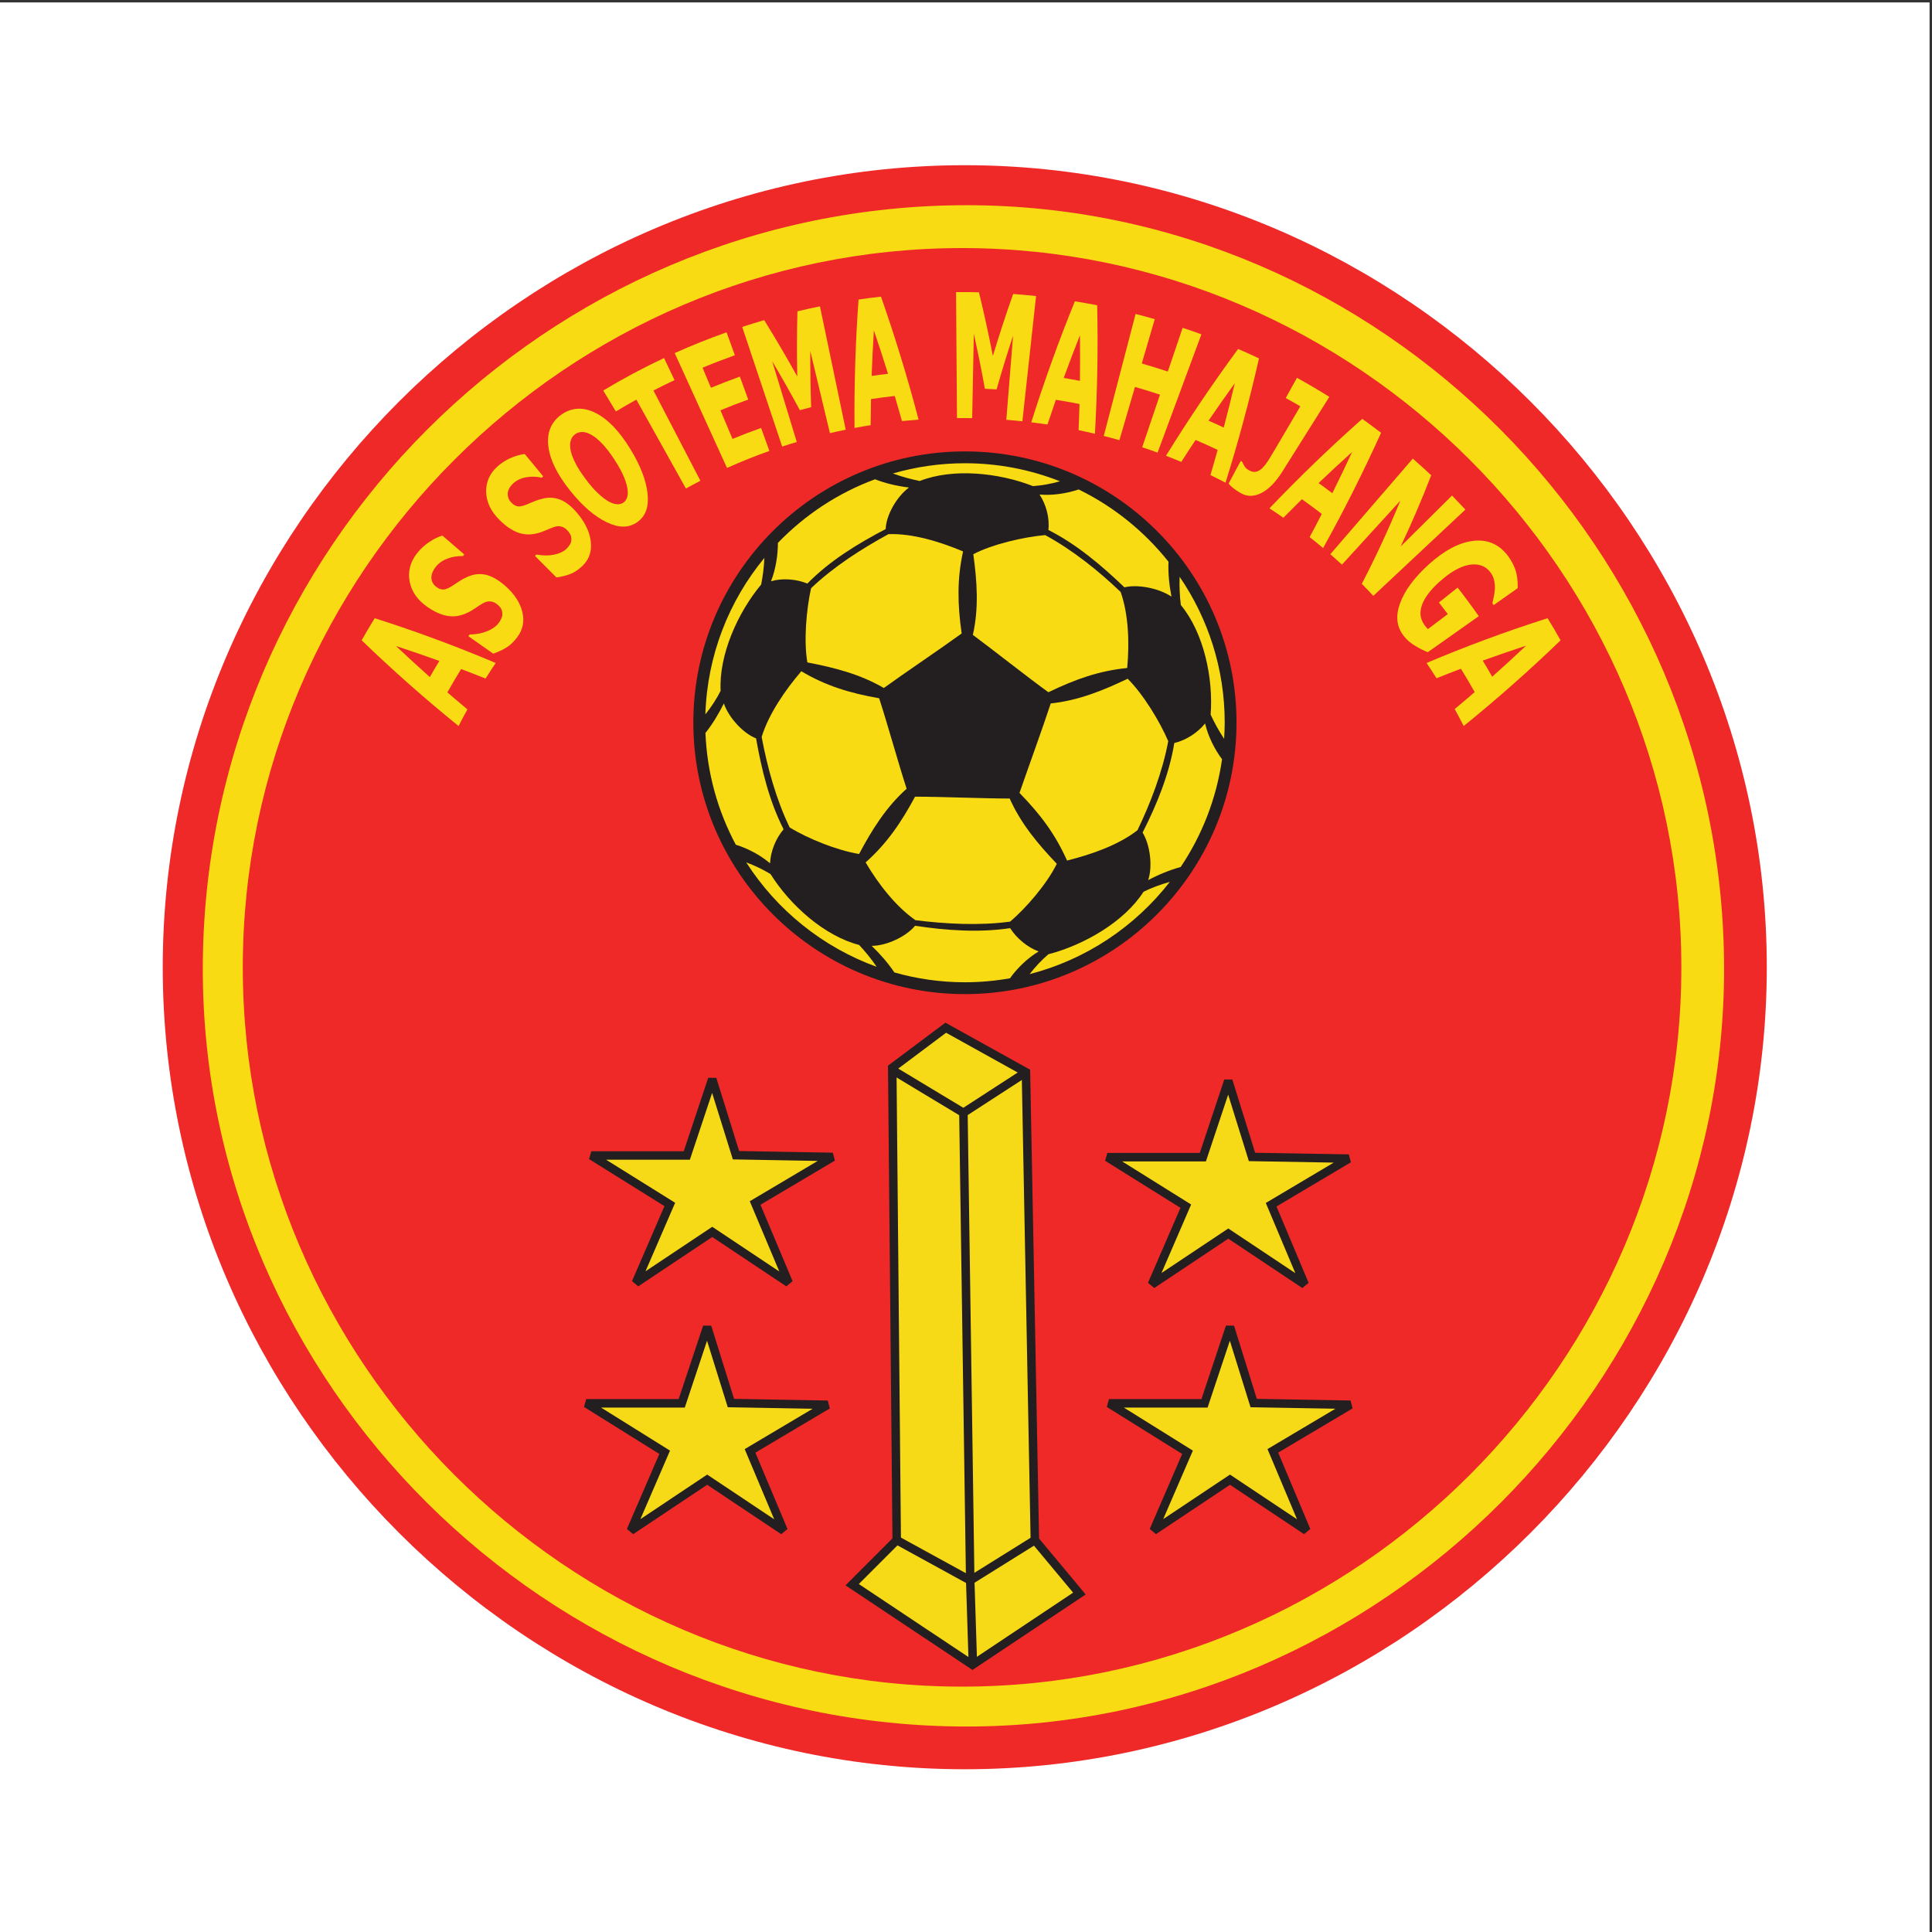 <?xml version="1.0" encoding="UTF-8"?>
<svg xmlns="http://www.w3.org/2000/svg" xmlns:xlink="http://www.w3.org/1999/xlink" width="193pt" height="193pt" viewBox="0 0 193 193" version="1.1">
<rect x="0" y="0" width="193" height="193" fill="#333333" stroke="none"/>
<g id="surface1">
<path style=" stroke:none;fill-rule:evenodd;fill:rgb(100%,100%,100%);fill-opacity:1;" d="M 0 0.242 L 192.758 0.242 L 192.758 193 L 0 193 L 0 0.242 "/>
<path style=" stroke:none;fill-rule:evenodd;fill:rgb(93.3%,16.1%,15.7%);fill-opacity:1;" d="M 96.379 16.504 C 140.254 16.504 176.496 52.746 176.496 96.621 C 176.496 140.496 140.254 176.742 96.379 176.742 C 52.504 176.742 16.258 140.496 16.258 96.621 C 16.258 52.746 52.504 16.504 96.379 16.504 "/>
<path style=" stroke:none;fill-rule:evenodd;fill:rgb(97.299%,85.899%,8.199%);fill-opacity:1;" d="M 96.562 20.5 C 137.895 20.5 172.23 54.836 172.23 96.805 C 172.23 138.137 137.895 172.473 96.562 172.473 C 54.594 172.473 20.258 138.137 20.258 96.805 C 20.258 54.836 54.594 20.5 96.562 20.5 "/>
<path style=" stroke:none;fill-rule:evenodd;fill:rgb(93.3%,16.1%,15.7%);fill-opacity:1;" d="M 96.109 24.781 C 135.531 24.781 167.961 57.211 167.961 96.637 C 167.961 136.059 135.531 168.488 96.109 168.488 C 56.684 168.488 24.254 136.059 24.254 96.637 C 24.254 57.211 56.684 24.781 96.109 24.781 "/>
<path style=" stroke:none;fill-rule:evenodd;fill:rgb(97.299%,85.899%,8.199%);fill-opacity:1;" d="M 85.129 158.305 L 97.148 166.312 L 107.828 159.191 L 103.379 153.852 L 102.488 107.113 L 94.477 102.664 L 89.133 106.668 L 89.578 153.852 L 85.129 158.305 "/>
<path style=" stroke:none;fill-rule:evenodd;fill:rgb(96.5%,85.5%,9%);fill-opacity:1;" d="M 85.129 158.305 L 97.148 166.312 L 107.828 159.191 L 103.379 153.852 L 102.488 107.113 L 94.477 102.664 L 89.133 106.668 L 89.578 153.852 L 85.129 158.305 "/>
<path style="fill:none;stroke-width:8.479;stroke-linecap:butt;stroke-linejoin:miter;stroke:rgb(13.699%,12.199%,12.5%);stroke-opacity:1;stroke-miterlimit:2.613;" d="M 851.289 346.953 L 971.484 266.875 L 1078.281 338.086 L 1033.789 391.484 L 1024.883 858.867 L 944.766 903.359 L 891.328 863.32 L 895.781 391.484 Z M 851.289 346.953 " transform="matrix(0.1,0,0,-0.1,0,193)"/>
<path style=" stroke:none;fill-rule:evenodd;fill:rgb(96.5%,85.5%,9%);fill-opacity:1;" d="M 122.703 107.969 L 125.07 115.574 L 134.734 115.742 L 126.984 120.348 L 130.336 128.316 L 122.703 123.23 L 115.07 128.316 L 118.457 120.492 L 110.621 115.598 L 120.16 115.598 L 122.703 107.969 "/>
<path style="fill:none;stroke-width:8.479;stroke-linecap:butt;stroke-linejoin:miter;stroke:rgb(13.699%,12.199%,12.5%);stroke-opacity:1;stroke-miterlimit:2.613;" d="M 1227.031 850.312 L 1250.703 774.258 L 1347.344 772.578 L 1269.844 726.523 L 1303.359 646.836 L 1227.031 697.695 L 1150.703 646.836 L 1184.57 725.078 L 1106.211 774.023 L 1201.602 774.023 Z M 1227.031 850.312 " transform="matrix(0.1,0,0,-0.1,0,193)"/>
<path style=" stroke:none;fill-rule:evenodd;fill:rgb(96.5%,85.5%,9%);fill-opacity:1;" d="M 71.152 107.801 L 73.523 115.402 L 83.188 115.574 L 75.434 120.176 L 78.785 128.148 L 71.152 123.062 L 63.523 128.148 L 66.91 120.32 L 59.07 115.43 L 68.609 115.43 L 71.152 107.801 "/>
<path style="fill:none;stroke-width:8.479;stroke-linecap:butt;stroke-linejoin:miter;stroke:rgb(13.699%,12.199%,12.5%);stroke-opacity:1;stroke-miterlimit:2.613;" d="M 711.523 851.992 L 735.234 775.977 L 831.875 774.258 L 754.336 728.242 L 787.852 648.516 L 711.523 699.375 L 635.234 648.516 L 669.102 726.797 L 590.703 775.703 L 686.094 775.703 Z M 711.523 851.992 " transform="matrix(0.1,0,0,-0.1,0,193)"/>
<path style=" stroke:none;fill-rule:evenodd;fill:rgb(96.5%,85.5%,9%);fill-opacity:1;" d="M 122.871 132.555 L 125.238 140.16 L 134.906 140.328 L 127.152 144.934 L 130.504 152.902 L 122.871 147.816 L 115.242 152.902 L 118.629 145.078 L 110.789 140.188 L 120.328 140.188 L 122.871 132.555 "/>
<path style="fill:none;stroke-width:8.479;stroke-linecap:butt;stroke-linejoin:miter;stroke:rgb(13.699%,12.199%,12.5%);stroke-opacity:1;stroke-miterlimit:2.613;" d="M 1228.711 604.453 L 1252.383 528.398 L 1349.062 526.719 L 1271.523 480.664 L 1305.039 400.977 L 1228.711 451.836 L 1152.422 400.977 L 1186.289 479.219 L 1107.891 528.125 L 1203.281 528.125 Z M 1228.711 604.453 " transform="matrix(0.1,0,0,-0.1,0,193)"/>
<path style=" stroke:none;fill-rule:evenodd;fill:rgb(96.5%,85.5%,9%);fill-opacity:1;" d="M 70.645 132.555 L 73.016 140.16 L 82.68 140.332 L 74.926 144.938 L 78.277 152.906 L 70.645 147.816 L 63.016 152.906 L 66.398 145.078 L 58.562 140.188 L 68.102 140.188 L 70.645 132.555 "/>
<path style="fill:none;stroke-width:8.479;stroke-linecap:butt;stroke-linejoin:miter;stroke:rgb(13.699%,12.199%,12.5%);stroke-opacity:1;stroke-miterlimit:2.613;" d="M 706.445 604.453 L 730.156 528.398 L 826.797 526.68 L 749.258 480.625 L 782.773 400.938 L 706.445 451.836 L 630.156 400.938 L 663.984 479.219 L 585.625 528.125 L 681.016 528.125 Z M 706.445 604.453 " transform="matrix(0.1,0,0,-0.1,0,193)"/>
<path style="fill:none;stroke-width:8.479;stroke-linecap:butt;stroke-linejoin:miter;stroke:rgb(13.699%,12.199%,12.5%);stroke-opacity:1;stroke-miterlimit:2.613;" d="M 895.781 391.484 L 969.219 351.211 L 1033.789 391.484 " transform="matrix(0.1,0,0,-0.1,0,193)"/>
<path style="fill:none;stroke-width:8.479;stroke-linecap:butt;stroke-linejoin:miter;stroke:rgb(13.699%,12.199%,12.5%);stroke-opacity:1;stroke-miterlimit:2.613;" d="M 971.758 271.484 L 969.219 351.211 L 962.422 818.359 L 1024.883 858.867 " transform="matrix(0.1,0,0,-0.1,0,193)"/>
<path style="fill:none;stroke-width:8.479;stroke-linecap:butt;stroke-linejoin:miter;stroke:rgb(13.699%,12.199%,12.5%);stroke-opacity:1;stroke-miterlimit:2.613;" d="M 892.07 860.742 L 962.422 818.359 " transform="matrix(0.1,0,0,-0.1,0,193)"/>
<path style=" stroke:none;fill-rule:nonzero;fill:rgb(13.699%,12.199%,12.5%);fill-opacity:1;" d="M 96.395 45.094 C 81.434 45.094 69.262 57.242 69.262 72.18 C 69.262 87.137 81.434 99.309 96.395 99.309 C 111.352 99.309 123.523 87.137 123.523 72.18 C 123.523 57.242 111.352 45.094 96.395 45.094 "/>
<path style=" stroke:none;fill-rule:evenodd;fill:rgb(97.299%,85.899%,8.199%);fill-opacity:1;" d="M 91.41 79.586 C 90.012 82.191 88.57 84.289 86.473 86.152 C 87.73 88.293 89.5 90.574 91.457 91.926 C 94.484 92.301 97.836 92.484 100.91 92.066 C 102.496 90.715 104.594 88.293 105.57 86.289 C 103.707 84.336 101.984 82.285 100.863 79.77 C 98.164 79.77 94.113 79.586 91.41 79.586 "/>
<path style=" stroke:none;fill-rule:evenodd;fill:rgb(97.299%,85.899%,8.199%);fill-opacity:1;" d="M 104.965 70.27 C 104.125 72.828 102.73 76.648 101.844 79.211 C 103.941 81.355 105.43 83.355 106.594 85.965 C 109.016 85.359 111.719 84.426 113.629 82.938 C 114.934 80.234 116.141 77.07 116.703 74.039 C 115.863 72.086 114.234 69.383 112.648 67.801 C 110.227 68.965 107.711 69.988 104.965 70.27 "/>
<path style=" stroke:none;fill-rule:evenodd;fill:rgb(97.299%,85.899%,8.199%);fill-opacity:1;" d="M 104.73 69.152 C 107.434 67.848 109.809 67.008 112.602 66.73 C 112.836 64.258 112.742 61.371 111.949 59.137 C 109.762 57.039 107.152 54.945 104.406 53.453 C 102.309 53.641 99.188 54.34 97.23 55.363 C 97.605 58.066 97.793 60.77 97.184 63.422 C 99.375 65.051 102.543 67.566 104.73 69.152 "/>
<path style=" stroke:none;fill-rule:evenodd;fill:rgb(97.299%,85.899%,8.199%);fill-opacity:1;" d="M 88.289 68.73 C 90.477 67.148 93.879 64.867 96.066 63.281 C 95.648 60.348 95.602 57.832 96.207 55.086 C 93.879 54.105 91.133 53.27 88.754 53.359 C 86.102 54.805 83.258 56.621 81.023 58.762 C 80.559 60.859 80.277 63.98 80.652 66.172 C 83.305 66.684 85.914 67.336 88.289 68.73 "/>
<path style=" stroke:none;fill-rule:evenodd;fill:rgb(97.299%,85.899%,8.199%);fill-opacity:1;" d="M 90.57 78.793 C 89.734 76.23 88.66 72.316 87.824 69.754 C 84.891 69.242 82.469 68.5 80.047 67.055 C 78.414 68.965 76.785 71.34 76.086 73.621 C 76.645 76.602 77.531 79.863 78.883 82.656 C 80.699 83.773 83.586 84.941 85.82 85.312 C 87.078 82.938 88.523 80.609 90.57 78.793 "/>
<path style=" stroke:none;fill-rule:evenodd;fill:rgb(97.299%,85.899%,8.199%);fill-opacity:1;" d="M 104.73 95.328 C 104.051 95.906 103.418 96.586 102.855 97.312 C 108.488 95.863 113.387 92.559 116.859 88.098 C 115.934 88.352 114.992 88.707 114.234 89.086 C 112.324 92.066 108.316 94.395 104.73 95.328 "/>
<path style=" stroke:none;fill-rule:evenodd;fill:rgb(97.299%,85.899%,8.199%);fill-opacity:1;" d="M 117.961 60.441 C 120.242 63.188 121.219 67.707 120.938 71.387 C 121.32 72.211 121.773 73.035 122.285 73.805 C 122.32 73.27 122.344 72.727 122.344 72.18 C 122.344 66.781 120.68 61.77 117.84 57.617 C 117.805 58.598 117.855 59.609 117.961 60.441 "/>
<path style=" stroke:none;fill-rule:evenodd;fill:rgb(97.299%,85.899%,8.199%);fill-opacity:1;" d="M 103.195 48.562 C 104.109 48.496 105.023 48.328 105.887 48.078 C 102.945 46.922 99.742 46.277 96.395 46.277 C 93.898 46.277 91.484 46.637 89.199 47.297 C 90.094 47.633 91.059 47.883 91.875 48.051 C 95.184 46.746 99.746 47.215 103.195 48.562 "/>
<path style=" stroke:none;fill-rule:evenodd;fill:rgb(97.299%,85.899%,8.199%);fill-opacity:1;" d="M 76.039 58.391 C 76.207 57.52 76.324 56.621 76.359 55.734 C 72.828 60.016 70.652 65.441 70.465 71.363 C 71.074 70.602 71.609 69.77 71.988 69.012 C 71.801 65.473 73.664 61.234 76.039 58.391 "/>
<path style=" stroke:none;fill-rule:evenodd;fill:rgb(97.299%,85.899%,8.199%);fill-opacity:1;" d="M 76.973 87.316 C 76.207 86.852 75.391 86.461 74.547 86.152 C 77.605 90.918 82.176 94.625 87.578 96.582 C 87.043 95.789 86.406 95.016 85.82 94.395 C 82.375 93.512 78.926 90.438 76.973 87.316 "/>
<path style=" stroke:none;fill-rule:evenodd;fill:rgb(97.299%,85.899%,8.199%);fill-opacity:1;" d="M 103.754 95.047 C 102.637 94.629 101.562 93.742 100.91 92.719 C 97.793 93.184 94.578 92.953 91.41 92.484 C 90.527 93.555 88.57 94.488 87.078 94.488 C 87.914 95.289 88.691 96.176 89.348 97.145 C 91.59 97.781 93.953 98.125 96.395 98.125 C 97.926 98.125 99.43 97.984 100.891 97.727 C 101.613 96.715 102.637 95.719 103.754 95.047 "/>
<path style=" stroke:none;fill-rule:evenodd;fill:rgb(97.299%,85.899%,8.199%);fill-opacity:1;" d="M 117.309 74.227 C 116.797 77.348 115.586 80.328 114.141 83.172 C 114.887 84.383 115.164 86.523 114.699 87.922 C 115.719 87.375 116.824 86.922 117.945 86.609 C 120.074 83.445 121.516 79.785 122.078 75.848 C 121.324 74.836 120.684 73.555 120.383 72.27 C 119.637 73.203 118.473 73.949 117.309 74.227 "/>
<path style=" stroke:none;fill-rule:evenodd;fill:rgb(97.299%,85.899%,8.199%);fill-opacity:1;" d="M 107.754 48.895 C 106.566 49.297 105.148 49.516 103.848 49.402 C 104.496 50.379 104.871 51.73 104.73 52.941 C 107.574 54.387 110.039 56.48 112.324 58.672 C 113.672 58.344 115.77 58.762 117.027 59.602 C 116.805 58.461 116.68 57.289 116.727 56.113 C 114.32 53.09 111.258 50.605 107.754 48.895 "/>
<path style=" stroke:none;fill-rule:evenodd;fill:rgb(97.299%,85.899%,8.199%);fill-opacity:1;" d="M 77.02 58.066 C 78.137 57.738 79.531 57.832 80.652 58.297 C 82.887 56.016 85.637 54.34 88.477 52.848 C 88.523 51.453 89.594 49.59 90.805 48.703 C 89.641 48.559 88.484 48.297 87.41 47.879 C 83.707 49.246 80.402 51.441 77.711 54.23 C 77.707 55.469 77.496 56.855 77.02 58.066 "/>
<path style=" stroke:none;fill-rule:evenodd;fill:rgb(97.299%,85.899%,8.199%);fill-opacity:1;" d="M 78.277 82.844 C 76.832 80.004 76.086 76.883 75.527 73.762 C 74.223 73.25 72.781 71.664 72.312 70.27 C 71.801 71.289 71.199 72.309 70.473 73.219 C 70.633 77.242 71.711 81.031 73.504 84.383 C 74.691 84.754 75.926 85.395 76.926 86.242 C 76.973 85.078 77.484 83.773 78.277 82.844 "/>
<path style=" stroke:none;fill-rule:evenodd;fill:rgb(97.299%,85.899%,8.199%);fill-opacity:1;" d="M 49.52 66.23 C 49.176 66.742 48.836 67.258 48.504 67.785 C 47.695 67.461 46.883 67.145 46.066 66.836 C 45.594 67.598 45.137 68.375 44.691 69.168 C 45.355 69.738 46.02 70.305 46.691 70.867 C 46.391 71.41 46.098 71.965 45.809 72.527 C 42.477 69.828 39.246 66.973 36.129 63.965 C 36.551 63.215 36.984 62.48 37.43 61.758 C 41.547 63.066 45.582 64.562 49.52 66.23 Z M 43.891 66.027 C 42.457 65.508 41.016 65.012 39.562 64.539 C 40.676 65.59 41.801 66.621 42.941 67.637 C 43.25 67.09 43.566 66.555 43.891 66.027 "/>
<path style=" stroke:none;fill-rule:evenodd;fill:rgb(97.299%,85.899%,8.199%);fill-opacity:1;" d="M 50.457 58.512 C 51.391 59.324 51.957 60.211 52.184 61.148 C 52.406 62.094 52.227 62.926 51.637 63.699 C 51.293 64.148 50.93 64.488 50.531 64.723 C 50.137 64.957 49.715 65.148 49.27 65.297 C 48.441 64.715 47.617 64.137 46.789 63.555 C 46.828 63.5 46.867 63.441 46.91 63.387 C 47.57 63.375 48.156 63.266 48.664 63.055 C 49.176 62.848 49.559 62.574 49.82 62.234 C 49.887 62.148 49.961 62.023 50.047 61.859 C 50.129 61.695 50.176 61.547 50.184 61.406 C 50.191 61.234 50.164 61.066 50.105 60.902 C 50.043 60.734 49.898 60.559 49.668 60.371 C 49.453 60.195 49.227 60.098 48.988 60.078 C 48.746 60.059 48.504 60.117 48.258 60.258 C 48 60.406 47.738 60.57 47.473 60.758 C 47.207 60.945 46.934 61.105 46.648 61.234 C 46 61.535 45.355 61.637 44.711 61.527 C 44.07 61.418 43.391 61.117 42.672 60.617 C 41.715 59.945 41.121 59.113 40.926 58.113 C 40.73 57.113 40.973 56.156 41.648 55.285 C 41.984 54.855 42.387 54.477 42.848 54.168 C 43.309 53.855 43.754 53.637 44.188 53.5 C 44.918 54.129 45.652 54.762 46.383 55.391 C 46.336 55.445 46.289 55.5 46.242 55.555 C 45.73 55.531 45.223 55.609 44.719 55.797 C 44.211 55.98 43.805 56.27 43.504 56.656 C 43.398 56.793 43.309 56.941 43.234 57.102 C 43.16 57.258 43.113 57.434 43.098 57.621 C 43.082 57.785 43.113 57.961 43.191 58.145 C 43.27 58.328 43.398 58.488 43.574 58.621 C 43.84 58.82 44.09 58.91 44.328 58.891 C 44.566 58.871 44.871 58.73 45.254 58.477 C 45.5 58.312 45.742 58.152 45.977 58.004 C 46.207 57.855 46.477 57.715 46.789 57.586 C 47.398 57.332 48.004 57.285 48.59 57.43 C 49.18 57.578 49.801 57.941 50.457 58.512 "/>
<path style=" stroke:none;fill-rule:evenodd;fill:rgb(97.299%,85.899%,8.199%);fill-opacity:1;" d="M 57.75 51.363 C 58.535 52.324 58.953 53.285 59.031 54.234 C 59.105 55.188 58.809 55.961 58.117 56.594 C 57.719 56.961 57.312 57.219 56.895 57.371 C 56.473 57.52 56.039 57.625 55.582 57.68 C 54.867 56.965 54.156 56.254 53.441 55.535 C 53.488 55.492 53.535 55.445 53.582 55.398 C 54.223 55.512 54.805 55.52 55.332 55.414 C 55.859 55.309 56.27 55.121 56.574 54.84 C 56.652 54.77 56.742 54.66 56.852 54.52 C 56.957 54.379 57.023 54.242 57.051 54.109 C 57.086 53.945 57.086 53.777 57.051 53.609 C 57.016 53.438 56.902 53.238 56.707 53.016 C 56.527 52.805 56.32 52.668 56.09 52.605 C 55.859 52.539 55.617 52.551 55.355 52.641 C 55.086 52.734 54.805 52.848 54.52 52.977 C 54.234 53.105 53.945 53.207 53.648 53.277 C 52.973 53.445 52.336 53.422 51.727 53.195 C 51.121 52.969 50.504 52.547 49.887 51.93 C 49.059 51.102 48.605 50.191 48.566 49.191 C 48.527 48.191 48.902 47.316 49.688 46.605 C 50.082 46.25 50.527 45.965 51.02 45.75 C 51.512 45.535 51.98 45.406 52.422 45.355 C 53.035 46.098 53.652 46.844 54.266 47.59 C 54.215 47.633 54.16 47.676 54.105 47.723 C 53.613 47.602 53.109 47.586 52.59 47.672 C 52.074 47.758 51.637 47.961 51.285 48.273 C 51.16 48.387 51.051 48.512 50.953 48.652 C 50.859 48.789 50.789 48.949 50.746 49.129 C 50.707 49.285 50.711 49.457 50.758 49.652 C 50.805 49.844 50.906 50.02 51.059 50.184 C 51.285 50.426 51.516 50.559 51.746 50.586 C 51.98 50.609 52.301 50.535 52.707 50.359 C 52.973 50.246 53.23 50.137 53.477 50.039 C 53.727 49.941 54.012 49.855 54.332 49.785 C 54.961 49.656 55.555 49.723 56.105 49.973 C 56.652 50.223 57.203 50.688 57.75 51.363 "/>
<path style=" stroke:none;fill-rule:evenodd;fill:rgb(97.299%,85.899%,8.199%);fill-opacity:1;" d="M 62.922 44.781 C 63.98 46.488 64.555 48.012 64.691 49.328 C 64.828 50.645 64.496 51.57 63.656 52.16 C 62.824 52.746 61.836 52.754 60.637 52.184 C 59.438 51.617 58.191 50.566 56.938 48.992 C 55.676 47.41 54.938 45.945 54.777 44.578 C 54.609 43.219 55.059 42.141 56.09 41.414 C 57.121 40.691 58.277 40.637 59.5 41.254 C 60.727 41.867 61.855 43.059 62.922 44.781 Z M 62.668 48.738 C 62.59 48.328 62.441 47.883 62.223 47.402 C 62 46.926 61.699 46.391 61.309 45.805 C 60.891 45.172 60.492 44.664 60.117 44.281 C 59.738 43.895 59.391 43.613 59.07 43.434 C 58.742 43.246 58.441 43.156 58.172 43.156 C 57.902 43.156 57.668 43.227 57.473 43.367 C 57.27 43.508 57.125 43.699 57.035 43.945 C 56.945 44.191 56.926 44.504 56.984 44.883 C 57.035 45.234 57.188 45.664 57.438 46.172 C 57.684 46.68 58.031 47.227 58.469 47.812 C 58.918 48.414 59.336 48.898 59.727 49.266 C 60.117 49.633 60.469 49.906 60.785 50.086 C 61.105 50.266 61.387 50.359 61.641 50.371 C 61.895 50.387 62.109 50.328 62.285 50.203 C 62.465 50.078 62.586 49.895 62.66 49.648 C 62.73 49.406 62.734 49.105 62.668 48.738 "/>
<path style=" stroke:none;fill-rule:evenodd;fill:rgb(97.299%,85.899%,8.199%);fill-opacity:1;" d="M 67.383 37.973 C 66.676 38.305 65.973 38.648 65.277 39.008 C 66.84 42.016 68.406 45.02 69.969 48.027 C 69.484 48.277 69 48.535 68.52 48.801 C 66.871 45.84 65.219 42.883 63.57 39.922 C 62.883 40.301 62.199 40.695 61.523 41.102 C 61.105 40.406 60.684 39.711 60.262 39.012 C 62.238 37.824 64.266 36.738 66.336 35.766 C 66.684 36.5 67.035 37.234 67.383 37.973 "/>
<path style=" stroke:none;fill-rule:evenodd;fill:rgb(97.299%,85.899%,8.199%);fill-opacity:1;" d="M 76.859 45.047 C 75.43 45.555 74.016 46.121 72.625 46.746 C 70.883 42.922 69.145 39.098 67.402 35.273 C 69.102 34.508 70.832 33.816 72.582 33.195 C 72.859 33.961 73.133 34.727 73.41 35.488 C 72.324 35.875 71.246 36.289 70.18 36.734 C 70.461 37.402 70.742 38.07 71.023 38.738 C 71.977 38.344 72.941 37.969 73.91 37.621 C 74.188 38.387 74.469 39.148 74.746 39.914 C 73.816 40.246 72.887 40.605 71.969 40.988 C 72.371 41.941 72.773 42.895 73.176 43.848 C 74.117 43.457 75.07 43.09 76.031 42.75 C 76.309 43.516 76.586 44.281 76.859 45.047 "/>
<path style=" stroke:none;fill-rule:evenodd;fill:rgb(97.299%,85.899%,8.199%);fill-opacity:1;" d="M 84.484 42.926 C 83.957 43.031 83.43 43.148 82.906 43.27 C 82.254 40.535 81.598 37.801 80.945 35.066 C 80.938 36.938 80.965 38.809 81.031 40.672 C 80.656 40.77 80.277 40.871 79.902 40.973 C 79.016 39.328 78.094 37.695 77.137 36.078 C 77.957 38.77 78.773 41.461 79.594 44.152 C 79.105 44.297 78.621 44.449 78.137 44.609 C 76.805 40.625 75.477 36.645 74.145 32.66 C 74.871 32.422 75.605 32.195 76.34 31.98 C 77.492 33.836 78.594 35.715 79.645 37.609 C 79.598 35.445 79.602 33.273 79.66 31.098 C 80.406 30.922 81.156 30.754 81.91 30.602 C 82.77 34.707 83.629 38.816 84.484 42.926 "/>
<path style=" stroke:none;fill-rule:evenodd;fill:rgb(97.299%,85.899%,8.199%);fill-opacity:1;" d="M 91.762 41.918 C 91.207 41.961 90.656 42.008 90.105 42.062 C 89.871 41.227 89.629 40.391 89.383 39.555 C 88.59 39.645 87.797 39.746 87.012 39.867 C 86.992 40.734 86.98 41.605 86.973 42.473 C 86.434 42.559 85.898 42.652 85.363 42.754 C 85.324 38.488 85.457 34.211 85.766 29.926 C 86.512 29.812 87.258 29.719 88.008 29.633 C 89.43 33.691 90.68 37.789 91.762 41.918 Z M 88.711 37.34 C 88.258 35.891 87.789 34.445 87.297 33.004 C 87.203 34.523 87.129 36.035 87.074 37.555 C 87.621 37.473 88.164 37.402 88.711 37.34 "/>
<path style=" stroke:none;fill-rule:evenodd;fill:rgb(97.299%,85.899%,8.199%);fill-opacity:1;" d="M 102.133 42.086 C 101.598 42.027 101.062 41.98 100.527 41.938 C 100.754 39.137 100.977 36.336 101.203 33.531 C 100.617 35.312 100.066 37.102 99.555 38.898 C 99.164 38.875 98.777 38.855 98.387 38.84 C 98.059 37.004 97.688 35.172 97.281 33.344 C 97.227 36.152 97.172 38.961 97.117 41.77 C 96.609 41.762 96.105 41.758 95.598 41.762 C 95.566 37.566 95.535 33.371 95.508 29.18 C 96.27 29.172 97.031 29.18 97.793 29.199 C 98.309 31.316 98.773 33.438 99.184 35.562 C 99.809 33.488 100.484 31.422 101.211 29.367 C 101.973 29.426 102.738 29.492 103.5 29.574 C 103.047 33.742 102.59 37.914 102.133 42.086 "/>
<path style=" stroke:none;fill-rule:evenodd;fill:rgb(97.299%,85.899%,8.199%);fill-opacity:1;" d="M 109.379 43.332 C 108.836 43.203 108.293 43.082 107.746 42.969 C 107.785 42.102 107.812 41.23 107.84 40.359 C 107.055 40.203 106.27 40.062 105.48 39.938 C 105.195 40.762 104.914 41.586 104.637 42.41 C 104.102 42.328 103.562 42.254 103.02 42.188 C 104.305 38.117 105.754 34.086 107.375 30.098 C 108.121 30.219 108.863 30.352 109.605 30.496 C 109.699 34.793 109.625 39.074 109.379 43.332 Z M 107.883 38.047 C 107.902 36.531 107.902 35.012 107.883 33.492 C 107.32 34.91 106.781 36.328 106.262 37.754 C 106.805 37.848 107.344 37.941 107.883 38.047 "/>
<path style=" stroke:none;fill-rule:evenodd;fill:rgb(97.299%,85.899%,8.199%);fill-opacity:1;" d="M 115.637 45.215 C 115.125 45.027 114.613 44.848 114.102 44.68 C 114.695 42.93 115.285 41.18 115.879 39.426 C 115.051 39.152 114.215 38.895 113.379 38.652 C 112.859 40.426 112.344 42.199 111.824 43.973 C 111.305 43.824 110.785 43.684 110.262 43.551 C 111.32 39.488 112.383 35.426 113.441 31.363 C 114.082 31.527 114.719 31.699 115.355 31.883 C 114.922 33.359 114.492 34.836 114.062 36.312 C 114.934 36.562 115.801 36.828 116.66 37.117 C 117.156 35.66 117.648 34.203 118.141 32.746 C 118.77 32.953 119.395 33.172 120.016 33.398 C 118.555 37.336 117.098 41.273 115.637 45.215 "/>
<path style=" stroke:none;fill-rule:evenodd;fill:rgb(97.299%,85.899%,8.199%);fill-opacity:1;" d="M 122.426 48.219 C 121.926 47.957 121.426 47.703 120.918 47.457 C 121.164 46.621 121.406 45.785 121.637 44.945 C 120.91 44.598 120.176 44.266 119.434 43.949 C 118.953 44.676 118.477 45.406 118.008 46.141 C 117.5 45.93 116.992 45.727 116.48 45.527 C 118.727 41.891 121.129 38.332 123.684 34.859 C 124.383 35.16 125.078 35.477 125.77 35.801 C 124.816 40 123.703 44.141 122.426 48.219 Z M 122.246 42.711 C 122.637 41.238 123.004 39.766 123.352 38.281 C 122.461 39.52 121.586 40.766 120.73 42.023 C 121.238 42.242 121.742 42.473 122.246 42.711 "/>
<path style=" stroke:none;fill-rule:evenodd;fill:rgb(97.299%,85.899%,8.199%);fill-opacity:1;" d="M 128.055 47.184 C 127.762 47.648 127.441 48.059 127.098 48.414 C 126.754 48.77 126.41 49.035 126.07 49.215 C 125.703 49.41 125.348 49.516 124.996 49.531 C 124.645 49.551 124.289 49.453 123.918 49.246 C 123.668 49.102 123.441 48.949 123.234 48.789 C 123.031 48.633 122.863 48.473 122.73 48.309 C 123.137 47.555 123.539 46.801 123.945 46.047 C 123.992 46.074 124.035 46.098 124.082 46.121 C 124.156 46.281 124.238 46.434 124.328 46.586 C 124.414 46.734 124.562 46.867 124.77 46.98 C 125.031 47.129 125.273 47.176 125.496 47.121 C 125.719 47.066 125.93 46.938 126.137 46.727 C 126.332 46.523 126.52 46.281 126.695 46.004 C 126.871 45.723 127.09 45.359 127.352 44.918 C 128.199 43.477 129.051 42.031 129.898 40.59 C 129.414 40.305 128.93 40.031 128.441 39.762 C 128.816 39.086 129.188 38.414 129.562 37.742 C 130.656 38.344 131.734 38.98 132.797 39.645 C 131.219 42.156 129.637 44.672 128.055 47.184 "/>
<path style=" stroke:none;fill-rule:evenodd;fill:rgb(97.299%,85.899%,8.199%);fill-opacity:1;" d="M 132.172 54.75 C 131.73 54.379 131.281 54.012 130.828 53.656 C 131.238 52.891 131.645 52.117 132.043 51.34 C 131.391 50.836 130.727 50.348 130.055 49.871 C 129.434 50.484 128.816 51.098 128.203 51.719 C 127.742 51.398 127.277 51.09 126.812 50.785 C 129.766 47.691 132.855 44.707 136.086 41.844 C 136.719 42.297 137.344 42.758 137.965 43.234 C 136.184 47.164 134.254 51.008 132.172 54.75 Z M 133.094 49.27 C 133.77 47.906 134.434 46.531 135.074 45.148 C 133.941 46.172 132.824 47.207 131.723 48.258 C 132.184 48.586 132.641 48.922 133.094 49.27 "/>
<path style=" stroke:none;fill-rule:evenodd;fill:rgb(97.299%,85.899%,8.199%);fill-opacity:1;" d="M 137.191 59.523 C 136.812 59.117 136.43 58.715 136.039 58.32 C 137.438 55.629 138.723 52.855 139.891 50.012 C 137.945 52.141 136 54.273 134.059 56.402 C 133.672 56.051 133.285 55.703 132.895 55.363 C 135.641 52.184 138.387 49 141.133 45.816 C 141.754 46.355 142.367 46.91 142.973 47.477 C 142.039 49.898 141.02 52.273 139.922 54.59 C 141.633 52.895 143.34 51.199 145.051 49.504 C 145.5 49.965 145.945 50.434 146.387 50.906 C 143.32 53.781 140.254 56.652 137.191 59.523 "/>
<path style=" stroke:none;fill-rule:evenodd;fill:rgb(97.299%,85.899%,8.199%);fill-opacity:1;" d="M 142.637 65.148 C 142.277 65.02 141.859 64.809 141.387 64.527 C 140.914 64.25 140.527 63.914 140.223 63.52 C 139.52 62.609 139.398 61.559 139.852 60.285 C 140.305 59.02 141.273 57.688 142.809 56.312 C 144.27 55.008 145.695 54.227 147.113 54.039 C 148.523 53.848 149.711 54.332 150.602 55.484 C 150.934 55.922 151.191 56.387 151.367 56.875 C 151.543 57.367 151.629 57.992 151.617 58.75 C 150.812 59.316 150.012 59.883 149.215 60.449 C 149.168 60.387 149.125 60.324 149.082 60.262 C 149.117 60.113 149.164 59.898 149.223 59.617 C 149.285 59.336 149.32 59.078 149.332 58.844 C 149.352 58.574 149.328 58.285 149.262 57.984 C 149.195 57.684 149.066 57.406 148.875 57.156 C 148.652 56.863 148.379 56.652 148.062 56.527 C 147.746 56.398 147.379 56.355 146.965 56.395 C 146.562 56.434 146.121 56.574 145.641 56.812 C 145.156 57.047 144.656 57.387 144.137 57.824 C 143.066 58.719 142.387 59.57 142.078 60.359 C 141.77 61.152 141.855 61.855 142.344 62.496 C 142.383 62.551 142.434 62.609 142.488 62.672 C 142.543 62.738 142.594 62.793 142.645 62.844 C 143.305 62.344 143.965 61.844 144.629 61.344 C 144.336 60.953 144.039 60.566 143.742 60.188 C 144.363 59.691 144.988 59.195 145.609 58.699 C 146.336 59.625 147.039 60.574 147.723 61.555 C 146.027 62.754 144.332 63.949 142.637 65.148 "/>
<path style=" stroke:none;fill-rule:evenodd;fill:rgb(97.299%,85.899%,8.199%);fill-opacity:1;" d="M 146.219 72.527 C 145.926 71.953 145.629 71.391 145.32 70.832 C 145.992 70.273 146.656 69.707 147.316 69.137 C 146.871 68.344 146.414 67.566 145.941 66.805 C 145.125 67.113 144.312 67.43 143.504 67.754 C 143.18 67.238 142.848 66.73 142.508 66.23 C 146.445 64.562 150.48 63.066 154.598 61.758 C 155.043 62.48 155.477 63.215 155.898 63.965 C 152.781 66.973 149.551 69.828 146.219 72.527 Z M 149.066 67.602 C 150.207 66.586 151.332 65.551 152.445 64.504 C 150.992 64.977 149.551 65.477 148.117 65.992 C 148.441 66.52 148.758 67.059 149.066 67.602 "/>
</g>
</svg>
